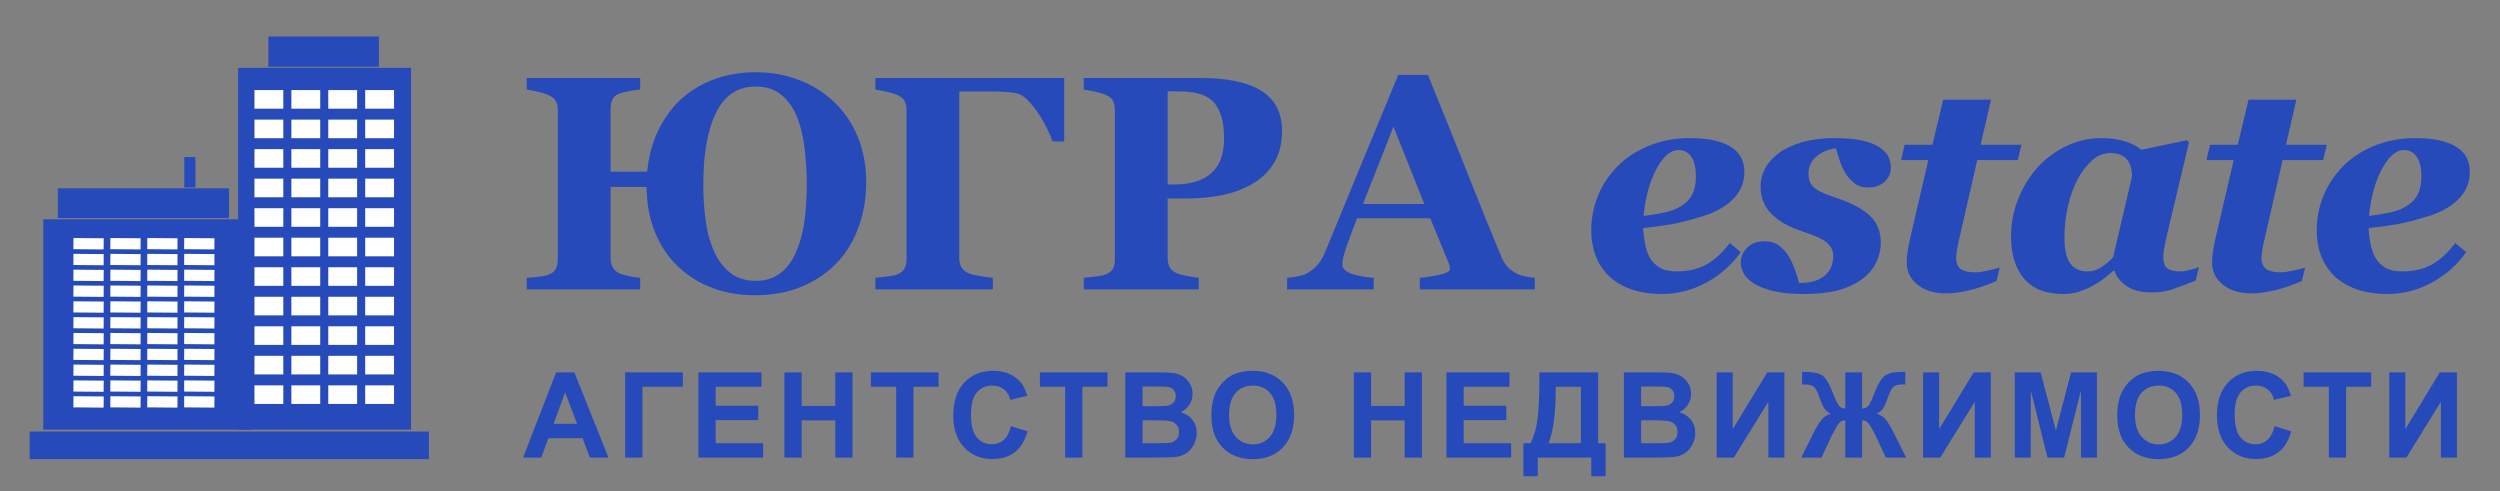 <?xml version="1.0" encoding="UTF-8"?>
<!DOCTYPE svg PUBLIC "-//W3C//DTD SVG 1.1//EN" "http://www.w3.org/Graphics/SVG/1.1/DTD/svg11.dtd">
<!-- Creator: CorelDRAW -->
<svg xmlns="http://www.w3.org/2000/svg" xml:space="preserve" width="237.067mm" height="46.567mm" version="1.1" style="shape-rendering:geometricPrecision; text-rendering:geometricPrecision; image-rendering:optimizeQuality; fill-rule:evenodd; clip-rule:evenodd"
viewBox="0 0 23706.66 4656.66"
 xmlns:xlink="http://www.w3.org/1999/xlink"
 xmlns:xodm="http://www.corel.com/coreldraw/odm/2003">
 <rect x="0" y="0" width="23706.66" height="4656.66" fill="#808080" stroke="none"/>
 <defs>
  <style type="text/css">
   <![CDATA[
    .str0 {stroke:#274ABB;stroke-width:282.22;stroke-miterlimit:22.926}
    .str3 {stroke:#FEFEFE;stroke-width:105.83;stroke-miterlimit:22.926}
    .str1 {stroke:#274ABB;stroke-width:105.83;stroke-miterlimit:22.926}
    .str2 {stroke:#274ABB;stroke-width:20;stroke-miterlimit:22.926}
    .str4 {stroke:#FEFEFE;stroke-width:176.39;stroke-miterlimit:22.926}
    .fil0 {fill:none}
    .fil2 {fill:#274ABB}
    .fil1 {fill:#274ABB}
    .fil3 {fill:#274ABB;fill-rule:nonzero}
   ]]>
  </style>
 </defs>
 <g id="Слой_x0020_1">
  <g id="_2073594731808">
   <g>
    <line class="fil0 str0" x1="548.48" y1="1926.94" x2="2171.46" y2= "1926.94" />
    <rect class="fil1" x="410" y="2079.57" width="1973.69" height="1994.41"/>
    <line class="fil0 str1" x1="1800.39" y1="1489.26" x2="1800.39" y2= "1777.84" />
    <rect class="fil1" x="280.91" y="4092.16" width="3786.71" height="261.28"/>
    <rect class="fil1 str2" x="2267.97" y="653.3" width="1619.81" height="3410.7"/>
    <rect class="fil2" x="2545.16" y="345.94" width="1047.71" height="286.87"/>
    <g>
     <g>
      <line class="fil0 str3" x1="696.31" y1="2309.98" x2="983.18" y2= "2312.34" />
      <line class="fil0 str3" x1="1046.31" y1="2309.98" x2="1333.18" y2= "2312.34" />
      <line class="fil0 str3" x1="1396.31" y1="2309.98" x2="1683.18" y2= "2312.34" />
      <line class="fil0 str3" x1="1746.31" y1="2309.98" x2="2033.18" y2= "2312.34" />
     </g>
     <g>
      <line class="fil0 str3" x1="696.31" y1="2459.98" x2="983.18" y2= "2462.34" />
      <line class="fil0 str3" x1="1046.31" y1="2459.98" x2="1333.18" y2= "2462.34" />
      <line class="fil0 str3" x1="1396.31" y1="2459.98" x2="1683.18" y2= "2462.34" />
      <line class="fil0 str3" x1="1746.31" y1="2459.98" x2="2033.18" y2= "2462.34" />
     </g>
     <g>
      <line class="fil0 str3" x1="696.31" y1="2609.98" x2="983.18" y2= "2612.34" />
      <line class="fil0 str3" x1="1046.31" y1="2609.98" x2="1333.18" y2= "2612.34" />
      <line class="fil0 str3" x1="1396.31" y1="2609.98" x2="1683.18" y2= "2612.34" />
      <line class="fil0 str3" x1="1746.31" y1="2609.98" x2="2033.18" y2= "2612.34" />
     </g>
     <g>
      <line class="fil0 str3" x1="696.31" y1="2759.98" x2="983.18" y2= "2762.34" />
      <line class="fil0 str3" x1="1046.31" y1="2759.98" x2="1333.18" y2= "2762.34" />
      <line class="fil0 str3" x1="1396.31" y1="2759.98" x2="1683.18" y2= "2762.34" />
      <line class="fil0 str3" x1="1746.31" y1="2759.98" x2="2033.18" y2= "2762.34" />
     </g>
     <g>
      <line class="fil0 str3" x1="696.31" y1="2909.98" x2="983.18" y2= "2912.34" />
      <line class="fil0 str3" x1="1046.31" y1="2909.98" x2="1333.18" y2= "2912.34" />
      <line class="fil0 str3" x1="1396.31" y1="2909.98" x2="1683.18" y2= "2912.34" />
      <line class="fil0 str3" x1="1746.31" y1="2909.98" x2="2033.18" y2= "2912.34" />
     </g>
     <g>
      <line class="fil0 str3" x1="696.31" y1="3059.98" x2="983.18" y2= "3062.34" />
      <line class="fil0 str3" x1="1046.31" y1="3059.98" x2="1333.18" y2= "3062.34" />
      <line class="fil0 str3" x1="1396.31" y1="3059.98" x2="1683.18" y2= "3062.34" />
      <line class="fil0 str3" x1="1746.31" y1="3059.98" x2="2033.18" y2= "3062.34" />
     </g>
     <g>
      <line class="fil0 str3" x1="696.31" y1="3209.98" x2="983.18" y2= "3212.34" />
      <line class="fil0 str3" x1="1046.31" y1="3209.98" x2="1333.18" y2= "3212.34" />
      <line class="fil0 str3" x1="1396.31" y1="3209.98" x2="1683.18" y2= "3212.34" />
      <line class="fil0 str3" x1="1746.31" y1="3209.98" x2="2033.18" y2= "3212.34" />
     </g>
     <g>
      <line class="fil0 str3" x1="696.31" y1="3359.98" x2="983.18" y2= "3362.34" />
      <line class="fil0 str3" x1="1046.31" y1="3359.98" x2="1333.18" y2= "3362.34" />
      <line class="fil0 str3" x1="1396.31" y1="3359.98" x2="1683.18" y2= "3362.34" />
      <line class="fil0 str3" x1="1746.31" y1="3359.98" x2="2033.18" y2= "3362.34" />
     </g>
     <g>
      <line class="fil0 str3" x1="696.31" y1="3509.98" x2="983.18" y2= "3512.34" />
      <line class="fil0 str3" x1="1046.31" y1="3509.98" x2="1333.18" y2= "3512.34" />
      <line class="fil0 str3" x1="1396.31" y1="3509.98" x2="1683.18" y2= "3512.34" />
      <line class="fil0 str3" x1="1746.31" y1="3509.98" x2="2033.18" y2= "3512.34" />
     </g>
     <g>
      <line class="fil0 str3" x1="696.31" y1="3659.98" x2="983.18" y2= "3662.34" />
      <line class="fil0 str3" x1="1046.31" y1="3659.98" x2="1333.18" y2= "3662.34" />
      <line class="fil0 str3" x1="1396.31" y1="3659.98" x2="1683.18" y2= "3662.34" />
      <line class="fil0 str3" x1="1746.31" y1="3659.98" x2="2033.18" y2= "3662.34" />
     </g>
     <g>
      <line class="fil0 str3" x1="696.31" y1="3809.98" x2="983.18" y2= "3812.34" />
      <line class="fil0 str3" x1="1046.31" y1="3809.98" x2="1333.18" y2= "3812.34" />
      <line class="fil0 str3" x1="1396.31" y1="3809.98" x2="1683.18" y2= "3812.34" />
      <line class="fil0 str3" x1="1746.31" y1="3809.98" x2="2033.18" y2= "3812.34" />
     </g>
    </g>
    <g>
     <g>
      <line class="fil0 str4" x1="2412.98" y1="942.38" x2="2686.51" y2= "942.38" />
      <line class="fil0 str4" x1="2762.98" y1="942.38" x2="3036.51" y2= "942.38" />
      <line class="fil0 str4" x1="3112.98" y1="942.38" x2="3386.51" y2= "942.38" />
      <line class="fil0 str4" x1="3462.98" y1="942.38" x2="3736.51" y2= "942.38" />
     </g>
     <g>
      <line class="fil0 str4" x1="2412.98" y1="1222.38" x2="2686.51" y2= "1222.38" />
      <line class="fil0 str4" x1="2762.98" y1="1222.38" x2="3036.51" y2= "1222.38" />
      <line class="fil0 str4" x1="3112.98" y1="1222.38" x2="3386.51" y2= "1222.38" />
      <line class="fil0 str4" x1="3462.98" y1="1222.38" x2="3736.51" y2= "1222.38" />
     </g>
     <g>
      <line class="fil0 str4" x1="2412.98" y1="1502.38" x2="2686.51" y2= "1502.38" />
      <line class="fil0 str4" x1="2762.98" y1="1502.38" x2="3036.51" y2= "1502.38" />
      <line class="fil0 str4" x1="3112.98" y1="1502.38" x2="3386.51" y2= "1502.38" />
      <line class="fil0 str4" x1="3462.98" y1="1502.38" x2="3736.51" y2= "1502.38" />
     </g>
     <g>
      <line class="fil0 str4" x1="2412.98" y1="1782.38" x2="2686.51" y2= "1782.38" />
      <line class="fil0 str4" x1="2762.98" y1="1782.38" x2="3036.51" y2= "1782.38" />
      <line class="fil0 str4" x1="3112.98" y1="1782.38" x2="3386.51" y2= "1782.38" />
      <line class="fil0 str4" x1="3462.98" y1="1782.38" x2="3736.51" y2= "1782.38" />
     </g>
     <g>
      <line class="fil0 str4" x1="2412.98" y1="2062.38" x2="2686.51" y2= "2062.38" />
      <line class="fil0 str4" x1="2762.98" y1="2062.38" x2="3036.51" y2= "2062.38" />
      <line class="fil0 str4" x1="3112.98" y1="2062.38" x2="3386.51" y2= "2062.38" />
      <line class="fil0 str4" x1="3462.98" y1="2062.38" x2="3736.51" y2= "2062.38" />
     </g>
     <g>
      <line class="fil0 str4" x1="2412.98" y1="2342.38" x2="2686.51" y2= "2342.38" />
      <line class="fil0 str4" x1="2762.98" y1="2342.38" x2="3036.51" y2= "2342.38" />
      <line class="fil0 str4" x1="3112.98" y1="2342.38" x2="3386.51" y2= "2342.38" />
      <line class="fil0 str4" x1="3462.98" y1="2342.38" x2="3736.51" y2= "2342.38" />
     </g>
     <g>
      <line class="fil0 str4" x1="2412.98" y1="2622.38" x2="2686.51" y2= "2622.38" />
      <line class="fil0 str4" x1="2762.98" y1="2622.38" x2="3036.51" y2= "2622.38" />
      <line class="fil0 str4" x1="3112.98" y1="2622.38" x2="3386.51" y2= "2622.38" />
      <line class="fil0 str4" x1="3462.98" y1="2622.38" x2="3736.51" y2= "2622.38" />
     </g>
     <g>
      <line class="fil0 str4" x1="2412.98" y1="2902.38" x2="2686.51" y2= "2902.38" />
      <line class="fil0 str4" x1="2762.98" y1="2902.38" x2="3036.51" y2= "2902.38" />
      <line class="fil0 str4" x1="3112.98" y1="2902.38" x2="3386.51" y2= "2902.38" />
      <line class="fil0 str4" x1="3462.98" y1="2902.38" x2="3736.51" y2= "2902.38" />
     </g>
     <g>
      <line class="fil0 str4" x1="2412.98" y1="3182.38" x2="2686.51" y2= "3182.38" />
      <line class="fil0 str4" x1="2762.98" y1="3182.38" x2="3036.51" y2= "3182.38" />
      <line class="fil0 str4" x1="3112.98" y1="3182.38" x2="3386.51" y2= "3182.38" />
      <line class="fil0 str4" x1="3462.98" y1="3182.38" x2="3736.51" y2= "3182.38" />
     </g>
     <g>
      <line class="fil0 str4" x1="2412.98" y1="3462.38" x2="2686.51" y2= "3462.38" />
      <line class="fil0 str4" x1="2762.98" y1="3462.38" x2="3036.51" y2= "3462.38" />
      <line class="fil0 str4" x1="3112.98" y1="3462.38" x2="3386.51" y2= "3462.38" />
      <line class="fil0 str4" x1="3462.98" y1="3462.38" x2="3736.51" y2= "3462.38" />
     </g>
     <g>
      <line class="fil0 str4" x1="2412.98" y1="3742.38" x2="2686.51" y2= "3742.38" />
      <line class="fil0 str4" x1="2762.98" y1="3742.38" x2="3036.51" y2= "3742.38" />
      <line class="fil0 str4" x1="3112.98" y1="3742.38" x2="3386.51" y2= "3742.38" />
      <line class="fil0 str4" x1="3462.98" y1="3742.38" x2="3736.51" y2= "3742.38" />
     </g>
    </g>
   </g>
   <path class="fil3" d="M7905.89 962.96c99.32,94.49 175.02,205.86 228.53,335.56 53.04,129.69 79.55,272.88 79.55,430.06 0,147.04 -23.14,285.9 -69.42,416.55 -45.8,131.14 -113.78,244.44 -202.98,340.87 -89.67,95.94 -199.6,172.12 -330.74,228.53 -130.65,56.41 -282.04,84.85 -454.65,84.85 -142.71,0 -276.25,-22.66 -399.68,-68.46 -122.94,-45.8 -231.42,-112.82 -324.47,-201.53 -93.05,-87.26 -166.34,-194.78 -218.89,-322.54 -53.03,-127.77 -80.03,-272.41 -81.96,-434.4l-341.35 0 0 676.43c0,32.3 6.75,61.23 20.73,86.3 13.5,25.55 37.13,45.32 69.91,59.78 17.84,7.23 47.25,15.43 87.75,24.11 40.98,8.19 74.73,13.5 102.21,15.42l0 109.93 -1076.11 0 0 -109.93c23.63,-0.96 58.34,-3.85 104.14,-9.16 45.8,-5.3 79.55,-11.57 100.28,-19.28 33.75,-12.05 57.38,-30.86 70.88,-55.45 13.01,-25.07 19.76,-54.48 19.76,-88.71l0 -1418.42c0,-33.27 -5.78,-60.75 -17.83,-83.41 -11.58,-22.66 -36.16,-42.42 -72.81,-59.3 -27.48,-12.53 -63.64,-23.62 -107.99,-33.27 -44.36,-10.12 -76.66,-15.91 -96.43,-17.83l0 -109.93 1076.11 0 0 109.93c-29.41,1.92 -62.67,6.75 -100.76,13.98 -37.61,7.71 -67.5,14.94 -89.2,21.21 -36.64,12.54 -61.23,31.82 -72.8,58.82 -12.05,26.52 -17.84,54.96 -17.84,85.34l0 598.8 347.14 0c14.94,-151.39 51.58,-284.94 109.44,-400.65 57.85,-115.71 131.14,-213.58 219.37,-293.61 88.71,-79.07 192.37,-140.3 311.45,-183.69 119.09,-43.4 248.78,-65.09 389.08,-65.09 146.57,0 283.49,24.59 410.29,73.28 126.32,49.18 236.24,117.64 329.29,204.91zm-360.63 1435.77c38.57,-85.33 66.05,-182.24 81.48,-291.2 15.43,-108.96 23.14,-231.91 23.14,-368.83 0,-111.37 -7.23,-224.19 -21.21,-338.45 -13.98,-114.27 -38.09,-212.62 -71.84,-294.58 -35.67,-85.34 -84.85,-153.8 -147.53,-206.36 -62.67,-52.55 -143.67,-78.58 -243.47,-78.58 -168.27,0 -293.14,81.48 -374.62,244.92 -81.48,163.44 -121.97,391.49 -121.97,684.14 0,129.21 8.19,248.78 24.58,358.22 16.4,109.93 44.36,205.87 83.89,289.28 38.57,81.96 90.16,147.05 153.8,194.78 64.13,47.73 142.23,71.35 234.32,71.35 89.67,0 165.85,-23.14 228.53,-69.42 63.16,-46.29 113.3,-111.38 150.9,-195.27z"/>
   <path id="_1" class="fil3" d="M10091.65 1341.43l-109.93 0c-10.61,-32.31 -28.93,-74.73 -55.44,-128.25 -26.52,-53.03 -54.97,-101.73 -85.34,-145.12 -34.71,-51.11 -69.43,-93.05 -103.66,-125.84 -34.23,-33.26 -69.42,-53.03 -106.55,-59.78 -34.23,-5.3 -71.84,-9.64 -113.78,-12.05 -41.46,-2.41 -85.34,-3.38 -132.1,-3.38l-288.32 0 0 1582.35c0,34.71 7.72,64.12 22.66,88.23 14.95,24.1 38.57,42.91 70.88,55.92 19.76,7.72 50.62,14.95 93.05,21.7 42.42,7.23 86.3,13.5 131.62,19.28l0 109.93 -1113.72 0 0 -109.93c27.48,-2.89 63.64,-6.75 109.44,-12.05 45.32,-5.3 76.66,-11.57 94.98,-19.28 33.75,-13.02 57.38,-31.34 70.88,-54.97 13.01,-23.62 19.76,-53.51 19.76,-90.15l0 -1414.57c0,-32.3 -5.78,-60.26 -17.83,-84.37 -11.58,-24.11 -36.16,-43.87 -72.81,-59.79 -26.51,-11.57 -61.71,-21.69 -105.1,-31.33 -43.39,-9.16 -76.66,-15.43 -99.32,-18.32l0 -109.93 1790.63 0 0 601.7z"/>
   <path id="_2" class="fil3" d="M12157.23 1241.63c0,113.3 -23.14,210.69 -69.91,292.17 -46.76,81.48 -110.89,147.53 -193.33,198.63 -84.85,53.04 -181.76,91.12 -290.24,114.75 -108.96,23.62 -231.42,35.19 -367.38,35.19l-163.93 0 0 563.13c0,33.75 6.27,63.16 19.29,88.23 13.02,24.59 37.6,44.84 73.76,59.78 19.29,7.72 50.15,15.43 93.05,24.11 42.91,8.2 79.56,13.98 108.97,16.87l0 109.93 -1090.58 0 0 -109.93c27.48,-2.89 63.64,-6.75 109.44,-12.05 45.32,-5.3 76.66,-11.57 94.98,-19.28 36.65,-14.95 61.23,-33.27 72.81,-54.97 12.05,-21.69 17.83,-51.58 17.83,-90.15l0 -1414.57c0,-33.27 -5.78,-61.71 -16.87,-85.82 -11.57,-24.1 -36.16,-43.87 -73.77,-59.78 -26.51,-11.57 -61.71,-21.7 -105.58,-30.38 -44.36,-9.16 -77.14,-14.94 -98.84,-17.83l0 -109.93 1106.97 0c259.38,0 452.72,41.46 580.96,123.91 128.25,82.44 192.37,208.28 192.37,377.99zm-549.62 71.35c0,-150.91 -30.38,-263.24 -91.61,-336.04 -60.75,-73.29 -169.71,-109.93 -325.92,-109.93l-117.64 0 0 882.3 59.79 0c155.24,0 272.88,-35.68 353.88,-107.04 81,-71.35 121.5,-180.79 121.5,-329.29z"/>
   <path id="_3" class="fil3" d="M14554.03 2744.42l-1090.57 0 0 -109.93c51.59,-3.85 111.85,-13.01 181.28,-27.48 69.43,-14.94 104.14,-33.26 104.14,-54.96 0,-7.71 -0.96,-15.91 -2.41,-25.55 -0.96,-9.64 -5.3,-22.18 -11.57,-38.57l-172.12 -417.53 -694.27 0c-15.91,39.06 -33.26,84.38 -52.55,136.45 -19.28,52.07 -36.16,98.35 -50.14,139.33 -17.84,53.04 -28.45,91.12 -31.82,114.75 -3.37,24.1 -4.82,40.5 -4.82,50.14 0,29.89 22.66,55.93 68.46,77.14 45.8,21.21 122.46,36.64 229.01,46.28l0 109.93 -821.54 0 0 -109.93c30.85,-1.92 66.05,-6.75 105.1,-14.94 39.05,-7.72 69.91,-18.8 92.57,-33.27 38.57,-22.66 70.87,-50.14 97.87,-83.41 27,-32.78 49.18,-71.83 67.02,-117.15 108.96,-264.69 218.4,-529.86 327.84,-796 109.93,-265.65 230.94,-558.78 363.53,-878.92l282.04 0c184.18,454.17 328.81,813.35 432.95,1077.08 104.63,263.72 193.34,482.61 266.62,655.69 12.54,28.45 27.96,54 46.77,77.14 18.8,23.14 45.8,44.84 80.51,65.57 26.04,15.43 56.89,26.52 91.61,34.23 34.71,7.23 66.53,12.06 94.49,13.98l0 109.93zm-1047.66 -809.98l-292.65 -733.31 -288.8 733.31 581.45 0z"/>
   <path id="_4" class="fil3" d="M15762.78 2787.81c-113.3,0 -212.62,-15.43 -297.96,-45.8 -85.33,-30.37 -155.73,-73.28 -211.65,-127.76 -54.48,-54.49 -95.46,-118.13 -122.94,-190.45 -27.49,-72.31 -40.99,-152.35 -40.99,-239.61 0,-110.89 20.74,-218.89 62.2,-323.03 41.46,-104.62 103.17,-198.64 185.14,-282.04 77.62,-80.04 175.49,-145.12 294.09,-194.78 119.09,-49.66 249.75,-74.73 393.42,-74.73 168.75,0 296.99,27 385.22,80.51 88.23,53.52 132.1,134.03 132.1,241.07 0,102.69 -38.08,190.92 -114.74,264.68 -76.66,73.77 -180.32,128.25 -311.46,163.93 -104.14,31.34 -192.37,53.51 -265.65,66.53 -73.28,13.02 -162.96,25.55 -268.54,36.64 1.92,41.47 7.71,87.75 16.87,139.82 9.64,51.59 23.62,95.94 42.43,132.59 23.14,42.42 54.96,76.17 96.42,100.76 41.95,25.07 94.5,37.61 159.1,37.61 111.38,0 206.36,-21.7 283.98,-64.61 78.1,-42.91 152.35,-110.89 223.22,-204.42l103.66 86.3c-84.85,120.53 -193.33,216.48 -325.92,288.79 -132.58,71.84 -271.92,108 -418,108zm318.68 -1117.09c0,-80.03 -14.46,-141.26 -43.87,-184.17 -29.41,-42.91 -69.91,-64.13 -121.98,-64.13 -72.8,0 -141.74,58.82 -206.35,176.95 -64.6,118.12 -106.07,267.58 -123.91,447.89 55.93,-6.75 110.89,-14.94 165.86,-25.55 54.96,-10.13 98.35,-22.18 130.17,-36.64 70.87,-30.86 121.98,-70.87 153.32,-119.57 31.34,-49.18 46.76,-113.78 46.76,-194.78z"/>
   <path id="_5" class="fil3" d="M17105.29 2787.81c-118.61,0 -216.48,-9.64 -294.1,-28.93 -77.63,-19.28 -139.34,-43.87 -184.18,-73.76 -46.28,-30.38 -77.62,-62.68 -94.49,-96.91 -16.88,-34.23 -25.56,-66.53 -25.56,-96.43 0,-54.48 20.25,-102.21 61.23,-143.19 40.99,-40.98 94.98,-61.23 162.96,-61.23 56.41,0 103.66,14.47 141.27,43.88 38.09,28.92 69.91,65.57 95.46,109.92 23.14,40.5 42.91,84.86 59.3,134.03 15.91,48.7 27,84.86 33.75,108.48 106.07,0 186.1,-22.66 240.58,-68.46 54.48,-45.8 81.96,-108 81.96,-187.07 0,-34.71 -8.19,-64.12 -24.59,-87.26 -16.39,-23.63 -38.08,-44.36 -65.56,-62.2 -27,-16.87 -61.72,-33.26 -104.14,-49.66 -42.43,-15.91 -83.89,-30.85 -125.36,-44.83 -113.3,-38.57 -203.46,-92.09 -269.51,-160.07 -66.05,-68.46 -99.32,-153.32 -99.32,-254.56 0,-60.27 13.99,-117.16 41.47,-170.19 27.96,-53.04 71.35,-102.22 130.65,-147.54 58.34,-42.91 132.59,-77.62 221.78,-103.65 89.2,-25.56 193.82,-38.57 313.39,-38.57 71.35,0 137.88,4.34 199.12,12.53 61.23,8.68 118.12,24.11 170.67,46.77 50.14,22.66 88.71,52.07 116.67,88.23 27.48,36.16 41.47,80.03 41.47,132.1 0,51.59 -19.29,95.94 -58.34,133.07 -39.05,37.12 -89.68,55.92 -152.84,55.92 -54.48,0 -99.8,-13.98 -135.96,-42.42 -35.67,-28.45 -65.08,-61.71 -87.74,-100.29 -22.66,-39.53 -40.5,-80.51 -53.52,-122.46 -13.02,-41.94 -23.62,-76.65 -32.3,-105.1 -65.57,3.86 -125.36,27.48 -179.35,71.36 -54,43.87 -81,98.35 -81,162.95 0,39.54 6.27,70.88 18.8,93.54 13.02,22.18 29.89,40.98 51.59,56.41 24.11,16.87 54.96,32.3 92.09,47.25 36.64,14.46 82.92,30.85 138.37,49.65 127.28,45.32 223.22,99.32 287.83,162.48 64.6,63.16 96.91,146.09 96.91,249.74 0,67.5 -15.91,132.59 -47.25,194.3 -31.34,62.2 -76.66,113.78 -135,155.25 -64.6,45.32 -139.33,79.55 -224.19,102.21 -84.37,23.14 -192.37,34.71 -323.02,34.71z"/>
   <path id="_6" class="fil3" d="M18454.06 2782.03c-112.82,0 -203.46,-27.49 -271.44,-82.93 -67.98,-54.96 -101.73,-124.87 -101.73,-209.73 0,-34.71 2.41,-67.98 7.24,-98.83 4.33,-31.34 12.05,-71.36 22.66,-120.53l175.01 -752.12 -258.42 0 33.75 -144.64 263.24 0 102.21 -428.13 453.68 0 -98.83 428.13 387.15 0 -34.24 144.64 -384.73 0 -172.12 752.12c-6.75,26.51 -13.02,58.33 -19.29,95.94 -5.78,38.09 -9.16,62.19 -9.16,73.76 0,53.52 14.95,90.65 44.84,111.38 29.89,20.73 76.17,31.33 137.89,31.33 29.41,0 70.39,-5.78 121.98,-17.35 52.07,-11.57 88.71,-21.22 109.44,-28.93l-30.86 127.76c-83.41,37.13 -166.33,66.06 -249.74,86.79 -83.41,20.73 -159.58,31.34 -228.53,31.34z"/>
   <path id="_7" class="fil3" d="M20050.66 2568.44l-11.09 0c-32.78,27.97 -64.12,54 -94.01,77.14 -29.41,23.63 -67.02,46.77 -111.86,70.39 -39.53,20.74 -81.48,37.61 -124.87,51.59 -43.87,13.5 -92.09,20.25 -144.64,20.25 -163.92,0 -287.35,-48.21 -369.79,-144.64 -82.93,-96.9 -124.39,-229.01 -124.39,-396.79 0,-128.73 23.14,-249.74 68.95,-363.04 46.28,-112.82 107.51,-212.62 184.65,-297.96 78.11,-84.85 169.23,-152.35 273.85,-201.53 104.14,-49.66 214.06,-74.24 329.78,-74.24 84.37,0 158.62,10.12 221.77,29.89 63.65,19.77 115.72,46.28 155.73,80.51l432.47 -90.15 19.77 22.66 -206.83 870.24c-7.24,29.41 -15.43,66.05 -24.11,109.92 -8.2,43.88 -12.54,77.14 -12.54,99.32 0,54 12.06,91.12 36.65,111.37 24.58,20.25 67.01,30.38 127.76,30.38 26.52,0 58.34,-5.31 95.46,-15.43 37.12,-10.13 63.64,-18.8 78.59,-25.07l-30.86 127.28c-93.05,36.64 -167.78,64.6 -223.71,83.89 -55.92,19.29 -120.53,28.93 -193.81,28.93 -96.91,0 -174.05,-19.29 -231.91,-57.38 -57.85,-38.08 -98.35,-87.26 -121.01,-147.53zm166.82 -896.76c0,-20.73 -2.9,-44.83 -8.2,-73.28 -5.78,-28.44 -15.91,-52.55 -29.89,-72.32 -16.88,-24.1 -38.57,-42.91 -66.05,-55.44 -27,-13.02 -60.75,-19.29 -101.25,-19.29 -61.71,0 -118.6,22.18 -170.67,67.02 -52.07,44.84 -98.36,104.62 -138.37,178.87 -39.54,73.76 -70.39,159.1 -93.05,256.49 -22.66,97.87 -33.75,197.19 -33.75,298.92 0,46.28 3.37,89.19 10.6,128.73 6.75,39.53 18.32,73.28 34.23,100.28 16.88,29.41 40.02,52.07 68.47,67.98 28.44,15.91 64.6,24.11 107.51,24.11 44.36,0 86.78,-13.02 127.76,-39.06 40.5,-25.55 78.59,-57.37 113.31,-95.46l179.35 -767.55z"/>
   <path id="_8" class="fil3" d="M21349.78 2782.03c-112.82,0 -203.46,-27.49 -271.44,-82.93 -67.98,-54.96 -101.73,-124.87 -101.73,-209.73 0,-34.71 2.41,-67.98 7.24,-98.83 4.33,-31.34 12.05,-71.36 22.66,-120.53l175.01 -752.12 -258.42 0 33.75 -144.64 263.24 0 102.21 -428.13 453.68 0 -98.83 428.13 387.15 0 -34.24 144.64 -384.73 0 -172.12 752.12c-6.75,26.51 -13.02,58.33 -19.29,95.94 -5.78,38.09 -9.16,62.19 -9.16,73.76 0,53.52 14.95,90.65 44.84,111.38 29.89,20.73 76.17,31.33 137.89,31.33 29.41,0 70.39,-5.78 121.98,-17.35 52.07,-11.57 88.71,-21.22 109.44,-28.93l-30.86 127.76c-83.41,37.13 -166.33,66.06 -249.74,86.79 -83.41,20.73 -159.58,31.34 -228.53,31.34z"/>
   <path id="_9" class="fil3" d="M22642.16 2787.81c-113.3,0 -212.62,-15.43 -297.96,-45.8 -85.33,-30.37 -155.73,-73.28 -211.65,-127.76 -54.48,-54.49 -95.46,-118.13 -122.94,-190.45 -27.49,-72.31 -40.99,-152.35 -40.99,-239.61 0,-110.89 20.74,-218.89 62.2,-323.03 41.46,-104.62 103.17,-198.64 185.14,-282.04 77.62,-80.04 175.49,-145.12 294.09,-194.78 119.09,-49.66 249.75,-74.73 393.42,-74.73 168.75,0 296.99,27 385.22,80.51 88.23,53.52 132.1,134.03 132.1,241.07 0,102.69 -38.08,190.92 -114.74,264.68 -76.66,73.77 -180.32,128.25 -311.46,163.93 -104.14,31.34 -192.37,53.51 -265.65,66.53 -73.28,13.02 -162.96,25.55 -268.54,36.64 1.92,41.47 7.71,87.75 16.87,139.82 9.64,51.59 23.62,95.94 42.43,132.59 23.14,42.42 54.96,76.17 96.42,100.76 41.95,25.07 94.5,37.61 159.1,37.61 111.38,0 206.36,-21.7 283.98,-64.61 78.1,-42.91 152.35,-110.89 223.22,-204.42l103.66 86.3c-84.85,120.53 -193.33,216.48 -325.92,288.79 -132.58,71.84 -271.92,108 -418,108zm318.68 -1117.09c0,-80.03 -14.46,-141.26 -43.87,-184.17 -29.41,-42.91 -69.91,-64.13 -121.98,-64.13 -72.8,0 -141.74,58.82 -206.35,176.95 -64.6,118.12 -106.07,267.58 -123.91,447.89 55.93,-6.75 110.89,-14.94 165.86,-25.55 54.96,-10.13 98.35,-22.18 130.17,-36.64 70.87,-30.86 121.98,-70.87 153.32,-119.57 31.34,-49.18 46.76,-113.78 46.76,-194.78z"/>
   <path class="fil3" d="M5770.32 4339.33l-176.29 0 -69.81 -184.01 -324.17 0 -67.17 184.01 -173.09 0 313.83 -808.27 172.9 0 323.8 808.27zm-299.15 -320.6l-112.32 -299.15 -109.13 299.15 221.45 0z"/>
   <polygon id="_1_0" class="fil3" points="5928.06,3531.06 6475.56,3531.06 6475.56,3667.65 6091.75,3667.65 6091.75,4339.33 5928.06,4339.33 "/>
   <polygon id="_2_1" class="fil3" points="6622.77,4339.33 6622.77,3531.06 7221.07,3531.06 7221.07,3667.65 6786.45,3667.65 6786.45,3847.14 7190.59,3847.14 7190.59,3983.74 6786.45,3983.74 6786.45,4202.74 7236.87,4202.74 7236.87,4339.33 "/>
   <polygon id="_3_2" class="fil3" points="7438.46,4339.33 7438.46,3531.06 7602.14,3531.06 7602.14,3849.4 7920.48,3849.4 7920.48,3531.06 8084.17,3531.06 8084.17,4339.33 7920.48,4339.33 7920.48,3985.99 7602.14,3985.99 7602.14,4339.33 "/>
   <polygon id="_4_3" class="fil3" points="8498.17,4339.33 8498.17,3667.65 8258.85,3667.65 8258.85,3531.06 8900.04,3531.06 8900.04,3667.65 8661.85,3667.65 8661.85,4339.33 "/>
   <path id="_5_4" class="fil3" d="M9585.72 4041.31l158.04 48.54c-24.27,88.99 -64.72,155.03 -121.16,198.3 -56.45,43.09 -127.94,64.73 -214.68,64.73 -107.43,0 -195.67,-36.69 -264.91,-110.07 -69.04,-73.37 -103.66,-173.66 -103.66,-301.03 0,-134.52 34.8,-239.13 104.23,-313.64 69.42,-74.5 160.86,-111.76 274.13,-111.76 98.96,0 179.3,29.35 241.01,87.87 36.88,34.62 64.35,84.29 82.78,149.2l-161.42 38.38c-9.6,-41.77 -29.54,-74.88 -59.83,-99.15 -30.48,-24.28 -67.36,-36.32 -110.63,-36.32 -60.02,0 -108.75,21.45 -146,64.54 -37.45,42.89 -56.07,112.51 -56.07,208.84 0,101.97 18.44,174.79 55.12,218.06 36.88,43.46 84.67,65.1 143.56,65.1 43.46,0 80.9,-13.74 112.13,-41.4 31.24,-27.65 53.81,-70.93 67.36,-130.19z"/>
   <polygon id="_6_5" class="fil3" points="10100.38,4339.33 10100.38,3667.65 9861.06,3667.65 9861.06,3531.06 10502.25,3531.06 10502.25,3667.65 10264.06,3667.65 10264.06,4339.33 "/>
   <path id="_7_6" class="fil3" d="M10670.91 3531.06l323.23 0c64.16,0 111.76,2.63 143.18,7.9 31.61,5.46 59.64,16.56 84.48,33.3 24.83,16.94 45.53,39.33 62.08,67.36 16.56,28.03 24.84,59.64 24.84,94.45 0,37.63 -10.16,72.43 -30.48,103.85 -20.32,31.61 -47.98,55.13 -82.78,70.93 49.1,14.49 86.73,38.95 113.26,73.57 26.34,34.62 39.51,75.26 39.51,122.11 0,36.87 -8.47,72.62 -25.59,107.43 -17.12,34.8 -40.45,62.65 -70.18,83.53 -29.54,20.7 -66.04,33.49 -109.5,38.38 -27.09,2.83 -92.75,4.71 -196.8,5.46l-275.25 0 0 -808.27zm163.68 134.33l0 186.27 106.87 0c63.4,0 102.92,-0.94 118.34,-2.82 27.85,-3.2 49.86,-12.8 65.85,-28.79 16,-15.99 23.9,-36.88 23.9,-62.84 0,-25.02 -6.96,-45.16 -20.7,-60.77 -13.73,-15.62 -34.24,-25.02 -61.33,-28.22 -16.18,-1.88 -62.66,-2.83 -139.23,-2.83l-93.7 0zm0 320.6l0 216.75 151.27 0c58.7,0 96.14,-1.7 111.95,-4.9 24.27,-4.51 44.02,-15.23 59.26,-32.36 15.24,-17.31 22.96,-40.07 22.96,-68.86 0,-24.46 -5.83,-44.96 -17.69,-61.9 -11.66,-16.93 -28.78,-29.35 -50.99,-37.06 -22.2,-7.72 -70.55,-11.67 -144.87,-11.67l-131.89 0z"/>
   <path id="_8_7" class="fil3" d="M11486.97 3940.09c0,-82.41 12.42,-151.65 37.07,-207.72 18.25,-41.2 43.46,-78.26 75.25,-111 31.8,-32.74 66.61,-57.01 104.42,-73 50.43,-21.26 108.56,-31.99 174.41,-31.99 119.29,0 214.49,37.07 286.17,111.01 71.5,74.13 107.25,177.04 107.25,308.93 0,130.76 -35.56,233.12 -106.49,306.87 -70.93,73.94 -165.95,110.82 -284.67,110.82 -120.22,0 -215.99,-36.69 -286.92,-110.26 -70.93,-73.37 -106.49,-174.6 -106.49,-303.66zm168.2 -5.46c0,91.63 21.26,161.05 63.6,208.46 42.33,47.23 96.14,70.94 161.24,70.94 65.28,0 118.72,-23.52 160.67,-70.37 41.77,-47.04 62.65,-117.4 62.65,-211.29 0,-92.75 -20.32,-161.99 -61.14,-207.52 -40.64,-45.72 -94.64,-68.49 -162.18,-68.49 -67.36,0 -121.73,23.15 -162.94,69.24 -41.2,46.28 -61.9,115.9 -61.9,209.03z"/>
   <polygon id="_9_8" class="fil3" points="12838.01,4339.33 12838.01,3531.06 13001.69,3531.06 13001.69,3849.4 13320.03,3849.4 13320.03,3531.06 13483.72,3531.06 13483.72,4339.33 13320.03,4339.33 13320.03,3985.99 13001.69,3985.99 13001.69,4339.33 "/>
   <polygon id="_10" class="fil3" points="13715.97,4339.33 13715.97,3531.06 14314.27,3531.06 14314.27,3667.65 13879.65,3667.65 13879.65,3847.14 14283.79,3847.14 14283.79,3983.74 13879.65,3983.74 13879.65,4202.74 14330.07,4202.74 14330.07,4339.33 "/>
   <path id="_11" class="fil3" d="M14597.13 3531.06l557.66 0 0 671.68 71.12 0 0 312.69 -136.59 0 0 -176.1 -506.86 0 0 176.1 -136.6 0 0 -312.69 68.86 0c33.49,-69.05 55.7,-149.2 66.42,-240.26 10.72,-91.25 15.99,-206.59 15.99,-346l0 -85.42zm155.79 136.59c0,244.59 -22.58,422.95 -67.74,535.09l305.93 0 0 -535.09 -238.19 0z"/>
   <path id="_12" class="fil3" d="M15398.52 3531.06l323.23 0c64.16,0 111.76,2.63 143.18,7.9 31.61,5.46 59.64,16.56 84.48,33.3 24.83,16.94 45.53,39.33 62.08,67.36 16.56,28.03 24.84,59.64 24.84,94.45 0,37.63 -10.16,72.43 -30.48,103.85 -20.32,31.61 -47.98,55.13 -82.78,70.93 49.1,14.49 86.73,38.95 113.26,73.57 26.34,34.62 39.51,75.26 39.51,122.11 0,36.87 -8.47,72.62 -25.59,107.43 -17.12,34.8 -40.45,62.65 -70.18,83.53 -29.54,20.7 -66.04,33.49 -109.5,38.38 -27.09,2.83 -92.75,4.71 -196.8,5.46l-275.25 0 0 -808.27zm163.68 134.33l0 186.27 106.87 0c63.4,0 102.92,-0.94 118.34,-2.82 27.85,-3.2 49.86,-12.8 65.85,-28.79 16,-15.99 23.9,-36.88 23.9,-62.84 0,-25.02 -6.96,-45.16 -20.7,-60.77 -13.73,-15.62 -34.24,-25.02 -61.33,-28.22 -16.18,-1.88 -62.66,-2.83 -139.23,-2.83l-93.7 0zm0 320.6l0 216.75 151.27 0c58.7,0 96.14,-1.7 111.95,-4.9 24.27,-4.51 44.02,-15.23 59.26,-32.36 15.24,-17.31 22.96,-40.07 22.96,-68.86 0,-24.46 -5.83,-44.96 -17.69,-61.9 -11.66,-16.93 -28.78,-29.35 -50.99,-37.06 -22.2,-7.72 -70.55,-11.67 -144.87,-11.67l-131.89 0z"/>
   <polygon id="_13" class="fil3" points="16278.74,3531.06 16431.13,3531.06 16431.13,4069.15 16758.5,3531.06 16921.06,3531.06 16921.06,4339.33 16768.66,4339.33 16768.66,3809.89 16441.29,4339.33 16278.74,4339.33 "/>
   <path id="_14" class="fil3" d="M17657.54 3531.06l0 344.3c27.28,-2.25 47.79,-12.41 61.71,-30.29 14.11,-18.06 33.3,-59.26 57.95,-123.8 32.36,-84.1 65.47,-137.91 99.34,-161.05 33.49,-22.76 89.18,-34.24 167.07,-34.24 3.58,0 11.67,-0.19 23.71,-0.57l0 120.79 -23.71 -0.56c-33.11,0 -57.38,4.14 -72.81,12.42 -15.43,8.28 -28.03,20.88 -37.63,37.81 -9.4,16.94 -23.7,51.74 -42.33,104.42 -9.97,28.04 -20.7,51.37 -32.36,70.18 -11.67,18.82 -32.17,36.5 -61.52,53.06 36.31,10.54 66.41,31.42 90.12,62.46 23.7,31.05 49.67,75.07 77.89,132.08l110.25 221.26 -191.91 0 -97.45 -208.28c-1.13,-3.01 -4.14,-8.65 -9.41,-17.12 -3.01,-5.45 -9.6,-18.06 -19.76,-38 -20.51,-38.57 -37.25,-63.22 -50.42,-73.94 -13.17,-10.73 -29.35,-16 -48.73,-16l0 353.34 -159.17 0 0 -353.34c-18.63,0 -34.81,5.08 -48.35,15.43 -13.55,10.35 -30.48,35 -50.61,74.32 -11.48,22.01 -18.25,34.81 -20.32,38 -3.39,5.46 -6.59,11.29 -9.41,17.13l-97.08 208.46 -191.91 0 110.25 -221.26c27.09,-54.75 52.68,-98.21 76.76,-130.38 24.09,-32.18 54.75,-53.62 91.82,-64.16 -29.35,-16.56 -49.86,-34.24 -61.52,-52.87 -11.67,-18.44 -22.58,-41.96 -32.93,-70.37 -18.25,-51.55 -32.17,-85.98 -41.58,-103.29 -9.41,-17.31 -21.83,-30.1 -37.44,-38.57 -15.62,-8.46 -41.2,-12.79 -76.58,-12.79 -4.32,0 -11.28,0.19 -20.88,0.56l0 -120.79c12.23,0.38 20.13,0.57 23.71,0.57 79.02,0 135.27,11.66 168.76,34.81 33.12,23.51 65.66,77.14 97.65,160.48 25.02,64.91 44.4,106.12 58.14,123.99 13.73,17.88 34.24,27.85 61.52,30.1l0 -344.3 159.17 0z"/>
   <polygon id="_15" class="fil3" points="18235.98,3531.06 18388.37,3531.06 18388.37,4069.15 18715.74,3531.06 18878.3,3531.06 18878.3,4339.33 18725.9,4339.33 18725.9,3809.89 18398.53,4339.33 18235.98,4339.33 "/>
   <polygon id="_16" class="fil3" points="19105.66,4339.33 19105.66,3531.06 19350.81,3531.06 19495.68,4082.32 19638.86,3531.06 19884.58,3531.06 19884.58,4339.33 19733.31,4339.33 19732.75,3703.02 19573.39,4339.33 19416.1,4339.33 19257.49,3703.02 19256.93,4339.33 "/>
   <path id="_17" class="fil3" d="M20077.13 3940.09c0,-82.41 12.42,-151.65 37.07,-207.72 18.25,-41.2 43.46,-78.26 75.25,-111 31.8,-32.74 66.61,-57.01 104.42,-73 50.43,-21.26 108.56,-31.99 174.41,-31.99 119.29,0 214.49,37.07 286.17,111.01 71.5,74.13 107.25,177.04 107.25,308.93 0,130.76 -35.56,233.12 -106.49,306.87 -70.93,73.94 -165.95,110.82 -284.67,110.82 -120.22,0 -215.99,-36.69 -286.92,-110.26 -70.93,-73.37 -106.49,-174.6 -106.49,-303.66zm168.2 -5.46c0,91.63 21.26,161.05 63.6,208.46 42.33,47.23 96.14,70.94 161.24,70.94 65.28,0 118.72,-23.52 160.67,-70.37 41.77,-47.04 62.65,-117.4 62.65,-211.29 0,-92.75 -20.32,-161.99 -61.14,-207.52 -40.64,-45.72 -94.64,-68.49 -162.18,-68.49 -67.36,0 -121.73,23.15 -162.94,69.24 -41.2,46.28 -61.9,115.9 -61.9,209.03z"/>
   <path id="_18" class="fil3" d="M21568.82 4041.31l158.04 48.54c-24.27,88.99 -64.72,155.03 -121.16,198.3 -56.45,43.09 -127.94,64.73 -214.68,64.73 -107.43,0 -195.67,-36.69 -264.91,-110.07 -69.04,-73.37 -103.66,-173.66 -103.66,-301.03 0,-134.52 34.8,-239.13 104.23,-313.64 69.42,-74.5 160.86,-111.76 274.13,-111.76 98.96,0 179.3,29.35 241.01,87.87 36.88,34.62 64.35,84.29 82.78,149.2l-161.42 38.38c-9.6,-41.77 -29.54,-74.88 -59.83,-99.15 -30.48,-24.28 -67.36,-36.32 -110.63,-36.32 -60.02,0 -108.75,21.45 -146,64.54 -37.45,42.89 -56.07,112.51 -56.07,208.84 0,101.97 18.44,174.79 55.12,218.06 36.88,43.46 84.67,65.1 143.56,65.1 43.46,0 80.9,-13.74 112.13,-41.4 31.24,-27.65 53.81,-70.93 67.36,-130.19z"/>
   <polygon id="_19" class="fil3" points="22083.48,4339.33 22083.48,3667.65 21844.16,3667.65 21844.16,3531.06 22485.35,3531.06 22485.35,3667.65 22247.16,3667.65 22247.16,4339.33 "/>
   <polygon id="_20" class="fil3" points="22656.27,3531.06 22808.66,3531.06 22808.66,4069.15 23136.03,3531.06 23298.59,3531.06 23298.59,4339.33 23146.19,4339.33 23146.19,3809.89 22818.82,4339.33 22656.27,4339.33 "/>
  </g>
 </g>
</svg>
